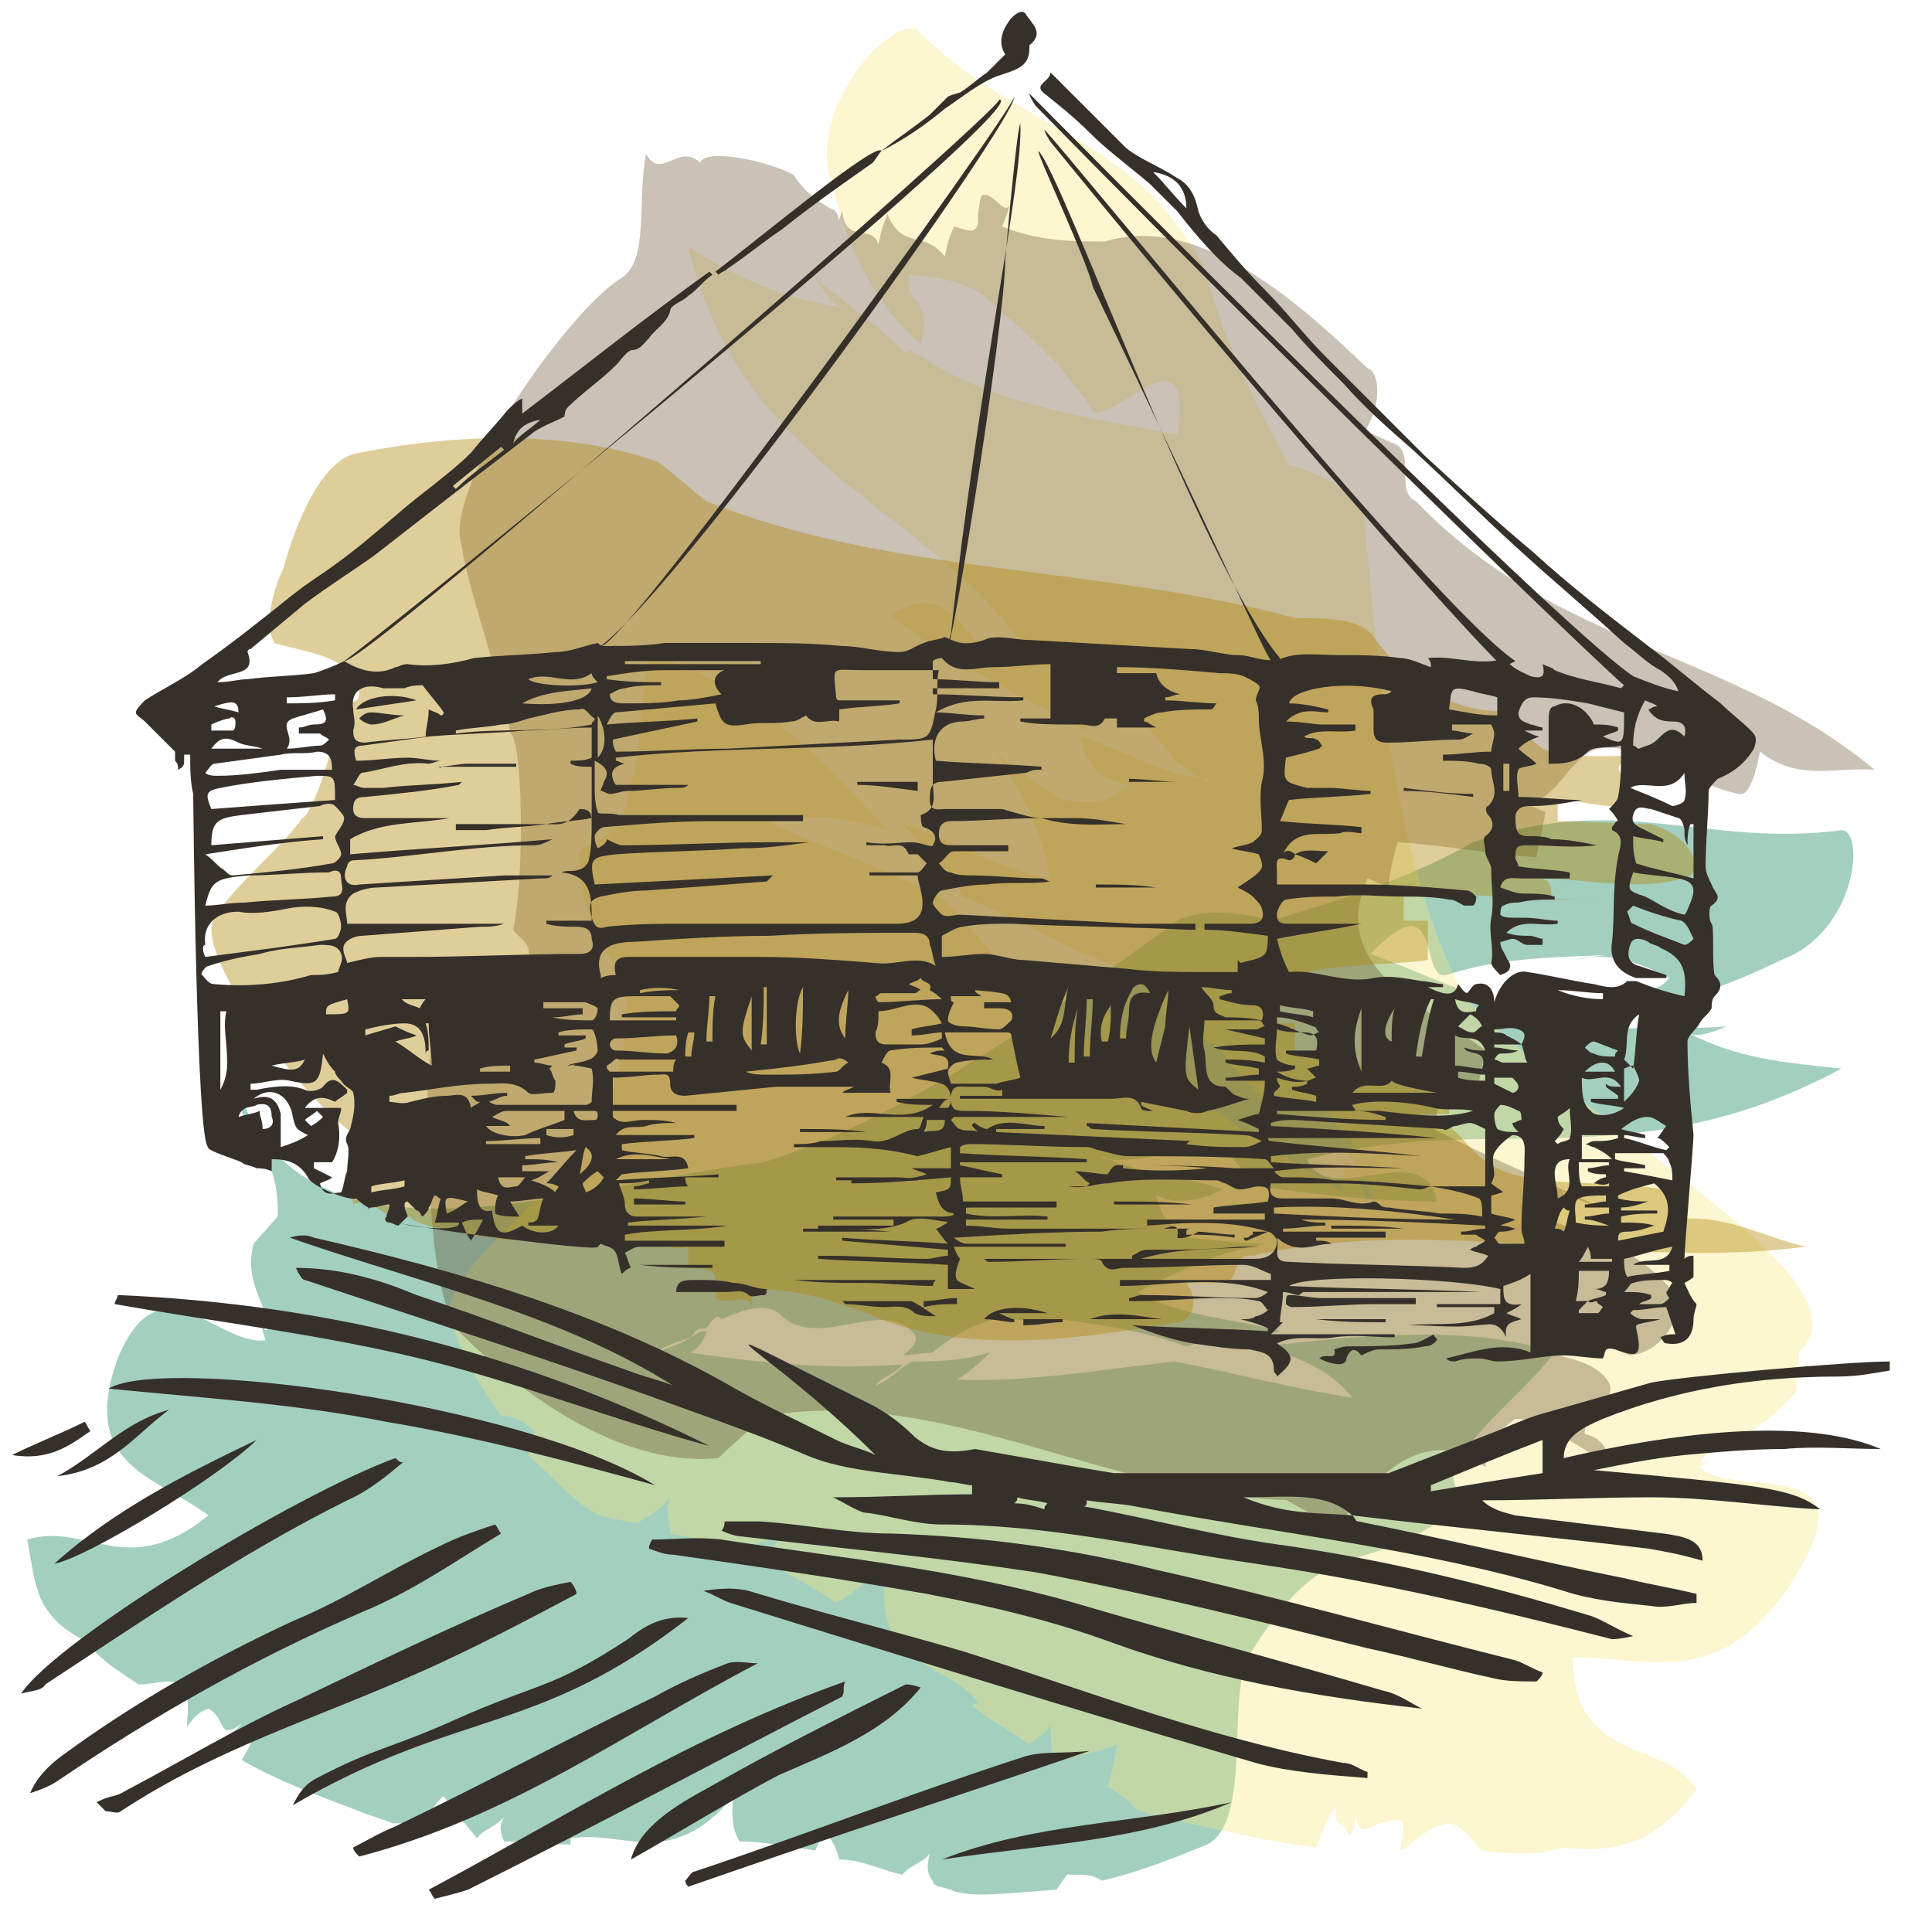 <svg xmlns="http://www.w3.org/2000/svg" xml:space="preserve" id="Layer_1" x="0" y="0" style="enable-background:new 0 0 64 64" version="1.1" viewBox="0 0 64 64"><style>.st0{opacity:.6}.st5{fill:#36302a}</style><g id="Layer_1_1_"><g id="color"><g class="st0"><g class="st0"><g><g><g><path d="M2.9 54.4c.4.6 1.1 1 1.7 1.4.8 0 1.8-.6 1.6 1.2v.2c.2-.3.4-.5.7-.6.6.3.3 1.1 1.1.5-.2.3-.5.3-.4.5.5-.3.6.1.9-.4-.1.4-.3.8-.5 1.1 1.2.7 2.6 1.2 3.9 1.7.2.1.9.3 1.1.4h1s.5-.8.7-.9c.4.6.8 1 1.1 1.4.2-.3.5-.3.9-.7-.2.3-.1.6 0 .8.6 0 1.4.1 2.2.1v-.2c1.8-.3 3.3 1.1 5.4-1.4-.1.7 0 1.2.2 1.5.8 0 1.8.2 2.5.3.2-.3.1-.6.3-.8.1.3.4.6.5 1.1.8 0 1.5.4 2.1.5.2-.3.7-.4.9-.7-.1.4-.1.7.1.9 0 .2.3.2.6.3.6.3 1.9.1 3.5 0 .2-.3.4-.6.4-.5.6 0 .8 0 1.1.2 1.3-.3 2.5-.8 3.5-1.2 1.5-.8.6-5 1.4-6.3 2.7-4.3 3.4-2.3 6.7-4.7.7-.4-.2-.8.1-1.6 1-1.5 2.4-2.5 3.3-3.7-2.7-.9-6.2-.6-9.6-.2 1.1.4 2.1.7 2.9 1.7-2-.3-3.8-.8-5.9-1.2-2.6.3-5 .7-7.2.6.5-.3.9-.7 1.1-.9-1 .3-1.8.3-2.6.3-.5.3-.7.6-1.2.8.2-.3.7-.4.9-.7-2.7.2-5-.1-7.1-.4.2 0 .5-.3.6-.7-.2 0-.2 0-.5.2-.5.3-.9.4-1.2.5.5-.3.9-.4 1.2-.5.2-.3.2-.3.5-.3.2-.3.4-.5.5-.3.9-.4 1.5-.5 1.9-.2 1.2 1.3 3.4-.5 4.4.6.3.2.1.5-.3.8l1-.1c.7-.6 1.7-1.1 2.2-1.1.8 0 1.4.1 1.9.1l.3-.1h-.2c1.5.2 2.8.4 4.2.9 1-.3 2.2-.3 3.1-.5-1.4-.4-3.4-.5-4.7-1.3 1.5-.8 2.9-1.4 4.3-1.6-.8 0-1.7-.1-2.6-.2-.6-.3-.9-.6-1.1-1.4.6.3 1.5.2 2.2-.2-1.1-.4-2.6-.5-3.8-1 0 0-.2 0-.2-.1l.2.1c1.5.2 3.6-1 4.4.3-.2.3-.5.3-.7.4 2.5.4 4.9.7 7.2.7-.4-2.2-3.6.3-4.3-1.4 6.1-1.6 10.8.7 17.7-3-1.8-.2-3.4-.3-5.1-1.2.3.2.8 0 1.3-.2-1 .1-2.4 0-3.9.1l.1-.2c-3.1 0-5.5-1.4-8-2.3 2.4-2.5 1.6.9 2.5.7 2.5-.8 4.8-.5 6.8-.8-.8 0-1.9.2-2.6.3 1.3-.3 2.2.1 3.2.6-.6.7-1 .1-2 1.1 1.7-.1 3.7-.7 5.7-1.7 2.5-.9 2.8-4.3 2-4.3-4.5.6-7.3-1.3-12.2.4-2.3 1.3-4.7 2-6.7 2.6-.9-.3-2.4-.4-3.1 0-4.8 3.5-9.4 6.7-13.7 8-6.8.8-16.3 4.6-17.8-3.9-.1 2.6 1.8 3.1 1.7 5.7l-.8.9c-.3 1.2.3 1.8.5 2.7-.1.4-.2 0-.3-.3.1.5.1.5.2.8-1.6.2-3.5-2.8-4.9.6-1.3 3.6 1.3 3.9 3 5.2-2.7 2.2-4 .2-6 .8.3 1.5.2 2.5 2 3.4z" style="fill:#007a4d"/></g></g></g></g></g><g class="st0"><g class="st0"><g><g><g><path d="M51.8 61.2c-.9.3-1.9.2-2.7.1-.7-.6-.8-1.6-2.5-.1l-.2.1c0-.3.2-.8 0-1-.9-.1-1.4.9-1.5-.3 0 .3 0 .6-.2.8-.2-.5-.6-.3-.4-1-.4.5-.5.9-.7 1.4-1.7-.2-3.2-.6-4.7-.9-.3 0-1.1-.3-1.3-.4-.1-.2-.7-.6-.9-.7 0 0 .3-1.2.3-1.4-.9.3-1.7.5-2.2.5.1-.3 0-.6 0-1.2-.1.3-.5.5-.7.7-.5-.4-1.3-.8-1.9-1.3l.2-.1c-1-1.4-3.7-1.1-3-4.6-.7.6-1.3 1.1-1.7 1.3-.7-.5-1.5-.9-2.4-1.4.1-.3.5-.5.5-.9-.2.2-1 .4-1.5.7-.7-.5-1.6-.6-2.1-.7 0-.3-.2-.8 0-1.2-.4.5-.7.6-1 .8-.2.1-.4 0-.9-.1-.9-.1-1.6-1-2.8-2.1.1-.3.3-.8.2-.8-.5-.4-.7-.5-1.1-.5-.8-1.1-1.4-2.2-1.7-3.3-.3-1.6 4.5-4.8 5.1-6.6 2-5.7-.5-4.3-.8-8.4-.2-.8.9-.5 1.4-1.5.7-2 .6-3.8.9-5.4 3.1.8 5.5 3.2 7.9 5.8-1.3-.4-2.4-.6-4-.3 1.9.9 3.8 1.5 5.9 2.6 1.7 2 3.5 3.7 5.2 5v-1.6c.6.9 1 1.4 1.7 2 .2.5 0 1 .2 1.4 0-.3-.2-.8 0-1.2 2.1 1.7 4.1 2.9 6.1 4.1-.1-.2 0-.6.1-1.1.1.2.1.2.3.4.2.5.4 1 .6 1.2 0-.6-.4-1-.6-1.2 0-.3 0-.3-.2-.5.1-.3.2-.8-.2-.5-.4-1-.7-1.4-1.3-1.2-2.2.4-2.2-2.5-4.1-2.3-.4 0-.6.4-.5.9l.1-.2c0-1-.2-1.9-.6-2.4-.8-.4-1.3-.7-1.9-.9l-.2-.2.1.2c-1.5-.7-2.7-1.4-4.2-2-.6-.9-1.4-1.7-2-2.4 1.7.5 3.3 1.6 4.9 1.8-.3-1.6-1-3-1.8-4.1.7.5 1.4 1 2.2 1.5.9.1 1.4.2 2.2-.5-.9-.1-1.5-.7-1.6-1.6 1.3.4 2.6 1.2 4 1.4 0 0 .1.2.3 0h-.3c-1.5-.7-2-3.1-4-2.4 0 .3.2.5.2.8-2.5-1.3-4.6-2.3-6.5-3.8 2.5-1.7 2.5 2.3 4.7 1.4-3.5-5.2-9.5-6-11.4-13.6 1.5.9 3 1.7 5.2 2-.4 0-.7-.6-1-1 .8.7 2 1.5 3 2.5l.2-.1c2.5 1.8 5.7 2.2 8.8 2.8.6-3.8-2.3-.2-2.8-.8-1.4-2.2-3.4-3.4-4.8-5 .7.6 1.3 1.3 1.9 1.9-.8-1.1-1.9-1.3-3.2-1.4-.1 1.1.8.7.4 2.3-1.2-1-2.4-2.9-2.9-5.2-1-2.5 1.9-5.7 2.8-5.2 3.2 3.3 7.2 3.4 9.5 7.9.7 2.6 1.8 4.7 2.8 6.5 1.2.3 2.4 1.1 2.5 1.8.5 6.1 1.2 11.8 3.3 15.8 4.8 5 13.6 9.4 11.1 11.8l-.1 1.3c-1.1 1.3-2 1.5-3 2.1-.4.5.1.2.7-.1-.6.3-.6.3-.9.5 1.1 1.1 5.6-.5 3.3 3.4-2.4 4.1-4.9 2.9-7.5 2.9 0 3.6 3.2 2.7 4.1 4.4-1 1.2-2 2.2-4.4 1.9z" style="fill:#f7e681"/></g></g></g></g></g><path d="M41.9 49.3c.4.1.7.3 1 .4-6.1-.1-11.6-3.8-17.5-2.8-.4.3-1.2 1-1.6 1.4-2.9.3-6.1-1.7-8.5-4.1-1.2-1.1-1.1-6.9-1.1-6.9-.1-1.1 0-3.2.5-4.2.8-.1 2.4.5 2.8-1.4.1-.5-.3-.6-.5-.9.4-1.9.3-6.4-.1-6.5-.1-1.1-1.5-5.1-1.6-6.2-.7-1.9 3.6-7.9 5.3-8.9.9-.6.5-2.5.8-4.1.5.9 1.1-.4 1.8.3.1-.5 2.2-.1 3.1.4 0 0 .3.6 1.2 1.1.4.1.3.6.1 1.1.1-.5.1-.5.3-1 .1 1.1 1 .4 1.2 1.1.1-.5.1-.5.3-1 .5 1.2 1.2.5 1.9 1.4.1-.5.1-.5.3-1 .4.1.7.3.8-.1 0-.4 0-.4.1-.9.4-.3.9 1 1 0-.1.5-.1.5-.3 1 1.2.5 2.4.5 3.4.5 3-.9 6.1 1.7 8.7 4.2.4.1.5 1.2-.1 2.1.4.1.7.3 1 .4.7.3 0 1.6.7 1.9 4.7 4.9 10.4 4.9 15.2 8.9-1.4-.1-2.5.4-3.8-.6-.1.5-.3 1.5-.7 1.4-2-.4-4.2-2.5-5.4-1-.4.3-1 1.6-2 1.2.4.1.7.3 1 .4l-.3 1.5c-1.4-.1-3.1-.4-4.6-.5 0 0-.3 1-.3 1.5l-.7-.3c-1.4 3.1 2.3 4.4 3.9 5.7-.1.5-.3 1.5-.4 1.9l-1.1-.4-.2 1.1c1.9 1 3.5 1.6 5.5 2.6-.4-.1-1-.4-1.2-.5-.1.5-.3 1-.5.9 1.2.5 3 .9 4.2 2.5.3.6-.4 1.9-1.5 2-1-.4-1.6-.9-2.7-1.2l-.3 1c.7.3 1.8.3 2.3 1.1.3.6-.9 1.2-.8 1.7.4.1.7.3.9 1-1-.4-2.2-1.5-3.2-1.5-.4.3-.9.6-1 1.6-1.5-1.2-3.1-.4-4.6 1.6-.2.7-1.7-.4-2.7-.9z" style="opacity:.3;fill:#4e3010;enable-background:new"/><path d="M41.9 20.5H43c-6.6-1.8-13.4-1.4-19.6-3.9-.4-.3-1.2-1-1.6-1.3-3.1-1.1-6.9-.9-9.9-.3-1.6.2-2.5 3.8-2.5 3.8-.3.6-.7 1.9-.3 2.5.9.3 2.7.4 2.8 1.7 0 .3-.4.3-.7.3 0 1.3-.9 3.8-1.2 3.8-.3.6-2.5 2.5-2.8 3.2-1.1.9 2.7 5.9 4.3 7.1.9.7.1 1.6.2 2.5.7-.3 1.1.7 1.9.4 0 .3 2.3.7 3.5.8 0 0 .4-.3 1.6-.2.4 0 .4-.3.3-.6v.7c.3-.6 1.1 0 1.6-.2v.7c.8-.6 1.6 0 2.2-.2v.7c.4 0 .8 0 .9.3v.7c.4.3 1.2-.3 1.2.4v-.7c1.6 0 2.7.4 3.8.8 3.1 1.4 6.9.9 10.3.3.4 0 .8-.6.3-1.3h1.1c.8 0 .3-1 1.1-.9 6-1.4 12.3.5 18.3-.3-1.6-.4-2.7-1.1-4.3-.9 0-.3 0-.9-.4-1-2.3-.4-5 .1-6.2-1.2-.4-.3-.9-1.3-2-1.3H48V36c-1.6-.4-3.5-.8-5.1-1.2v-.9h-.8c-.9-2.2 3.3-1.8 5.2-2.1v-1.3h-.8v-.9c2.3 0 4.2.2 6.5.2h-1.6c0-.3 0-.7-.4-.7 1.6 0 3.5.5 5-.1.4-.3 0-1.3-1.3-1.7-1.1 0-2-.1-3.1-.1v-.7c.8 0 1.9.4 2.6.1.4-.3-.9-1-.5-1.3.4 0 .8 0 1.2-.3-1.1 0-2.7.2-3.8-.2-.4-.3-.9-.7-.9-1.3-1.8.3-3.5-.8-4.7-2.4-.5-.8-2.4-.6-3.6-.6z" style="opacity:.4;fill:#af8500;enable-background:new"/></g><g><path d="m25.6 44.9 3.2 1.6c.6.3 1.1.7 1.5 1.1.5.4 1 .6 2 .4l3.4.6 1.2.2H46l3.6-1.4c.7-.3 1.2-.5 1.6-.6l3.5-1c1-.2 6.5-.7 7.9-.7v.3c-.6.1-1.1.2-1.7.2-2.7 0-5.3.4-7.8 1.4-.7.3-1.3.6-1.3 1.3 4.8-1.1 8.4-1.2 10.5-.3-1.1 0-2.1-.1-3.2 0-1.1 0-2.2.1-3.3.2-1 .1-2 .3-3 .5 5.6.5 6.6.6 7.5 1.3-1.9-.1-3.7-.4-5.6-.4-1.9 0-3.7.1-5.6.1.3.3.7.4 1.1.5 1.6.2 3.3.4 4.9.6.7.1 1.3.2 1.3.9-.7-.2-1.2-.3-1.8-.4-3.3-.4-6.5-.7-9.8-1.1-.9-.8-2.1-.6-3.6-.6 1.4.6 2.5.5 3.6.6.1.1.1.2.2.2 3 .6 5.9 1.3 8.9 1.9.8.2 1.5.3 2.3.5v.3c-.5 0-1 .2-1.5.1-1-.1-2-.2-2.9-.5-4.6-1.4-9.5-1.9-14.2-2.8-.5-.1-1-.1-1.6-.2 0 .1 0 .2-.1.2 2.2.4 4.4 1 6.7 1.3 3.4.5 6.7 1.3 10 2.3.4.1.8.4 1.5.7-.5.1-.6.1-.7.1-3.9-1-7.7-1.9-11.8-2.5-3.5-.5-6.8-1.3-10.4-1.3-.9 0-1.7-.3-2.6-.4-.3-.1-.6-.3-1-.5 1.7 0 3.2-.1 4.6-.1v-.3c-.2 0-.5-.1-.7-.1-1.6-.3-3.4-.3-4.8-.9-1.4-.6-2.8-1.1-4.2-1.6-4.1-1.5-8.2-2.8-12.4-4.2-.1 0-.2-.2-.3-.4 1.5 0 2.8.4 4 .9 2.4.8 4.7 1.7 7 2.5.5.2 1 .3 1.5.5-3.8-2.4-8.4-3.4-12.7-4.9.3-.1.6-.1.8 0 4.8 1.1 9.5 2.5 13.6 4.8 1.2.7 2.5 1.3 3.7 1.9.4.2.9.3 1.3.5-2.9-2.9-5.6-4.4-3.4-3.3zm25.5 2.8c-1.3.5-2.5 1-3.7 1.5v.2c1.2-.2 2.4-.4 3.7-.6v-1.1zM34.6 50c0-.1 0-.1.1-.2-.3-.1-.7-.1-1-.2 0 .1 0 .1-.1.2.4 0 .7.1 1 .2zM21.5 51.3c.3.1.5.2.8.2 2.8.4 5.6.8 8.4 1.3 2.1.4 4.2.9 6.1 1.6 3.3 1.2 6.7 1.8 10.3 2.2-.4-.2-.8-.5-1.3-.6-3.4-1-6.8-1.9-10.2-2.9-3.8-1.1-7.8-1.5-11.7-2.1-.8-.1-1.6 0-2.3 0-.1.2-.1.2-.1.3z" class="st5"/><path d="M51.1 55.4c-.3-.1-.6-.3-.9-.4-4-1-7.9-2.1-11.9-3-2.8-.7-5.7-1.1-8.8-1.2-1.4 0-2.8-.3-4.3-.4H24c0 .1 0 .2-.1.3.2.1.5.2.7.2 3.3.4 6.6.7 9.8 1.2 3.7.7 7.3 1.6 10.9 2.5 1.4.3 2.8.7 4.2 1 .4.1.9.1 1.4.1.1-.1.2-.2.2-.3zM45.3 58.7c-.3-.1-.5-.3-.8-.3-4.4-.8-8.5-2.4-12.6-3.7-2.4-.7-4.8-1.3-7.1-2-.4-.1-.9-.1-1.5 0 .3.1.6.3.9.4 5.8 1.8 11.6 3.6 17.4 5.3 1.1.3 2.4.4 3.7.5v-.2zM22.8 53.6c-.9-.1-1.5.3-2 .7-2.6 1.7-2.9 1.4-5.8 2.7-2 .9-2.6.9-4.5 1.9-.4.2-.6.5-.8.9 5.5-3.2 8.1-2.3 13.1-6.2zM18.9 52.4c-.5.1-1 .2-1.4.4-2.6 1.1-5.1 2.3-7.6 3.5-2 .9-3.8 2-5.7 3-.5.3-.4.1-1 .4l.3.3c.2 0 .4.1.5 0 3.2-2.1 6.3-3 9.9-4.6 1.8-.8 3.5-1.7 5.2-2.6 0-.1-.1-.3-.2-.4zM3.8 43.2c3.4.6 6.8 1 10.1 1.8s6.3 2 9.6 2.9c-6-3-12.5-4.7-19.6-5 0 .1-.1.2-.1.3zM16.4 50.5c-.6.2-1.2.4-1.8.7-1.7.8-3.2 1.8-4.9 2.5C6.9 55 4.3 56.5 2 58.2c-.4.3-.8.7-1 1.2.3-.1.6-.2.9-.4C5 56.9 8.3 55 12 53.4c1.7-.7 3.1-1.7 4.6-2.6-.1-.1-.1-.2-.2-.3zM21.7 49.2C17.3 46.5 5.4 44.9 3.6 46c3 .3 6.2.5 9.2 1.1 3 .5 6 1.3 8.9 2.1zM11.9 61.5c5-1.3 8.8-4.1 13.2-6.4-.3 0-.7-.1-1 0-.8.3-1.7.7-2.4 1.1-2.9 1.4-5.7 2.9-8.6 4.3-.5.2-1 .5-1.4.7 0 .1.1.2.2.3zM28 55.7c-5.1 1.8-9.3 4.5-13.8 6.9.1.1.1.2.2.3.4-.1.8-.2 1.1-.3 4.2-2.1 8.3-4.3 12.4-6.4.1-.2 0-.3.1-.5zM13.1 48.3c-3.3 1.2-11.2 6-12.4 7.8.4-.1.7-.1.8-.3 3.2-2.1 6.4-4.3 10-6.1.7-.3 1.3-.8 1.9-1.3-.1.1-.2 0-.3-.1zM30.5 55.9c-.3-.1-.4-.1-.5-.1-2.2 1.1-4.4 2.2-6.5 3.4-1.1.6-2.3 1.3-2.6 2.4 1.6-.9 3.2-1.9 4.9-2.8 1.6-.7 3.5-1.4 4.7-2.9zM22.8 62.5c4.3-1.5 8.6-2.9 13.3-4.5-.9.1-1.6 0-2.2.2-3.7 1.2-7.3 2.6-10.9 3.8-.1 0-.2.2-.3.3 0 .1.1.2.1.2zM40.8 59.7c-3.2.7-6.6.7-9.6 1.9 3.3-.5 6.6-.6 9.6-1.9zM8.5 47.7c-2.3 1.1-4.7 2.3-6.7 4.1 1.1-.2 5.5-2.9 6.7-4.1zM1.9 48.9c1.8-.2 2.6-1.4 3.7-2.2-1.5.4-2.4 1.5-3.7 2.2zM2.8 47.1c-.8.4-1.6.7-2.4 1.1 1.2.2 1.9-.3 2.6-.8-.1-.1-.1-.2-.2-.3z" class="st5"/></g><g><g id="_x31_6-sided_barn_-_01"><path d="M6.4 26.3c-.1-.4-.1-.9-.1-1.3h-.2v.2c0 .1 0 .2-.2.3 0-.1 0-.2-.1-.3v-.3l-1-1c-.1-.1-.3-.2-.3-.3 0-.1.2-.3.3-.4.6-.4 1.3-.7 1.9-1.2 1-.7 2-1.5 3-2.3.5-.4 1-.7 1.4-1 .7-.5 1.4-1.1 2.1-1.7.8-.7 1.7-1.3 2.4-2 .4-.5.8-.9 1.2-1.4.2-.2.3-.3.5-.4v.5c2.1-1.6 4.1-3.2 6.2-4.7l.1.1c-.3.2-.5.5-.8.7-.2.2-.6.3-.6.5-.1.4-.5.6-.7.9-.2.2-.3.4-.6.4-.2.1-.3.3-.5.5-.5.5-1.1.9-1.6 1.4-.1.1-.1.3-.1.3-.4.2-.7.3-1 .5-.9.7-1.7 1.3-2.6 2l-2.7 2.1c-.7.5-1.5 1-2.3 1.6l-1.8 1.5s-.1 0-.1.1c.3.8-.5.6-.9.9l-.1.1c.4 0 .7-.1 1-.1.7-.1 1.5-.1 2.2-.2.3-.1.6-.2 1-.4.5.3 1.1.5 1.7.2.1 0 .2-.1.4-.1.7.1 1.5 0 2.2-.2.9-.1 1.8-.1 2.7-.2.5 0 .9-.2 1.4-.3 0 0 .1.1.2.1.7 0 1.4 0 2-.1h2.9c1 0 2 0 3 .1.6 0 1.2.2 1.9.2.3 0 .5-.2.8-.3.2-.1.5-.1.7-.2.4.2.7.3 1.3.1.4-.2 1 0 1.5 0 1.8.1 3.5.2 5.3.3.6 0 1.1.2 1.6.2s.9.3 1.5.1c.5-.2 1.2-.1 1.8-.1.7 0 1.4 0 2.1.1.3 0 .7.2 1 .3 0-.1 0-.2-.1-.3.9-.1 1.7.3 2.6 0 .1.3.4.4.8.6.4.1.5 0 .4-.4.2.1.3.1.4.2.7.3 1.5.4 2.2.6l.1-.1c-.4-.3-9.1-8.6-19.5-19.2 0 0-.2-.3-.2-.4.8.8 17.2 17.4 20 19.3.5.2 1 .4 1.5.5-.1-.3-.3-.5-.6-.7-.4-.2-.8-.6-1.2-.9-1.2-1.1-2.4-2.1-3.6-3.2-1.1-1-2.2-2.1-3.4-3.2-.8-.7-1.6-1.4-2.3-2.2-.6-.6-1.2-1.2-1.7-1.8l-1.7-1.7c-.7-.5-1.4-1.3-2.1-2.2l-.9-.9c-.7-.6-1.4-1.1-2-1.7-.5-.5-1-.9-1.5-1.3-.4-.3.2-.4.2-.7l2.5 2.5c.5.4 1.1.6 1.7 1 .4.2.6.6.7 1.1.1.3.3.6.6.8.5.6 1 1.2 1.6 1.8.7.7 1.3 1.5 2 2.2l3.3 3.3c1.2 1.1 2.4 2.2 3.6 3.2 1.2 1.1 2.5 2.1 3.8 3.1.8.6 1.6 1.3 2.4 1.9.3.3.7.6 1 .9.2.2.2.3.1.6-.3.5-.7.8-1.2 1-.1.1-.3.3-.3.4 0 .8-.1 1.6-.1 2.5 0 .2.1.4.2.6.1.3.4.4 0 .7-.1 0-.1.5 0 .6s0 1.3.1 1.7c.2.2.3.4 0 .7-.1.1-.1.3-.1.4-.1.2-.3.3-.4.5-.1.2-.4.4-.4.6 0 1 .1 2.1.2 3.1 0 .3-.3 3.7-.3 4.1.1-.1.2-.1.3-.1v.7c-.1.1-.3.2-.3.2.1.2.2.5.4.7 0 .1-.1.3-.1.5 0 .6-.3.9-.9.8-.1 0-.1-.1-.2-.2.2-.1.3-.1.5-.1l-.3-.9c-.4 0-.7.1-1.1.1v-.2h.9c.1 0 .2-.1.3-.2 0 0-.1-.1-.1-.2.1-.1.1-.2.2-.3-.1-.1-.2-.1-.3-.1-.3 0-.7 0-1 .1-.1 0-.1.1-.3.3.4 0 .6 0 .9.1v.1c-.1.1-.3.1-.4.2l-.3.3c.1.1.3.2.4.2h.6c-.3.1-.6.1-.8.2v.1c.2.9.1 1-.7.7-.4-.1-.3.1-.4.3-.4 0-.9-.1-1.3-.1-.7 0-1.4.2-2.2.2-.2 0-.4-.1-.6-.1-.3 0-.5 0-.8.1-.1 0-.2 0-.3-.1.9-.2 1.8-.6 2.8-.2v-2.6c-.3.2-.6.3-.9.4 0 .4 0 .7.6.6-.1.1-.3.2-.5.3.2.1.3.1.5.2-.3.1-.6.1-.5.6-.3-.6-.6-.4-1-.4-.7.1-1.4 0-2.2 0 .9-.1 1.9.1 2.8-.4v-.2h-1.9v-.1h2.1v-.5c-1.7-.4-6.4-.5-7-.1 2.2.1 4.3.1 6.4.2h-5.9c-.1 0-.1.1-.2.1s-.3-.1-.5-.1c0 .4-.1.7-.1 1h.1l-.4.4h4.1v.1c-.7 0-1.3-.1-2 0-.6.1-1.3-.1-1.9.2.6.4.6.6 0 1.1 0-.1-.1-.1-.1-.2 0-.6-.4-.6-.8-.7-.6 0-1.2-.1-1.9-.2-.6-.1-1.2-.3-2-.6 1.6.1 3 .1 4.5.2V44c-.2-.1-.5-.2-.9-.3.2 0 .4 0 .5-.1.1 0 .3-.1.4-.2-.1-.1-.2-.3-.3-.3-.5-.1-.9-.1-1.4-.1-.8 0-1.7.1-2.5.1h-.4V43c.1 0 .3-.1.4-.1 1.3 0 2.5.1 3.8.1.1 0 .3-.1.4-.2-1.6-.6-3.3-.2-4.9-.2v-.2h5v-.2c-.3-.1-.6-.3-.9-.3-1.3 0-2.7.1-4 .1-.2 0-.5.2-.7-.2 0-.1-.3-.1-.5-.1-1.1 0-2.1.1-3.2.1-.1 0-.1 0-.2-.1h4.9v-.1c.2-.1.3-.2.5-.2 1 0 2 0 3-.1h.7c-1.3.1-2.6 0-3.9.4h3.8c.4 0 .7-.2.7-.6 0-.1-.2-.3-.3-.3h-2.3c-.5.3-.7.2-.7.2.1-.6-.3-.3-.5-.3-.7 0-1.4 0-2 .1-1.6 0-3.2.1-4.9.2.1.1.3.2.4.2H35.3v.1h-3.7c.1.3.2.4.2.4-.1.3-.2.5-.1.7.1.1.4.2.6.3h-.9v-.8c-1.5-.1-2.9-.1-4.3-.2v-.1h.4c1.1 0 2.1.1 3.2.1.2 0 .5-.1.7-.1v-.2c-1.2-.1-2.3-.2-3.5-.3V41c1.1.1 2.3.1 3.5.2-.2-.2-.3-.4-.4-.5.1 0 .2-.1.4-.2l-.4-.2h.2c.1 0 .4 0 .4-.1.1-.4.4-.4.7-.4h1.6v.2H32v.2c.9.2 1.8 0 2.7.1v.1H32v.2c.5 0 .9.1 1.4.1h6.1c-.1 0-.2 0-.2.1v.1c.5 0 1 0 1.6.1v-.1c-.4 0-.9-.1-1.3-.1h1.9v.1c-.1 0-.1.1-.2.1h-.1s0 .1.1.1c.2-.1.5-.2.7-.3-1.3-.4-2.7-.3-4-.2v-.2h3.9v-.2h-1.7V40c.6-.1 1.2-.1 1.8-.2.1-.4 0-.5-.3-.5-.2 0-.4.1-.6.1-.2 0-.3-.1-.5-.2-.1 0-.2-.1-.3-.1-1.2 0-2.4-.1-3.6.1-.4 0-.8.2-1.3.1h.6l.1-.1c-.2-.1-.3-.3-.5-.4.4 0 .8.1 1.1.1.1-.2.2-.3.3-.3 1.3 0 2.6 0 3.9.1h1.3c-.1-.1-.2-.3-.3-.3-1.5-.1-3-.1-4.5-.1-.3 0-.6-.1-1-.2-.1 0-.2-.1-.4-.1-1.3 0-2.6-.1-3.8-.1-.1 0-.3 0-.4.1v.2c1.4.1 2.8.1 4.2.2v.1h-4.2v.1c.5.1.9.2 1.4.3v.1h-1.4c0 .3.1.5.1.8H35v.2h-2.7c-.4 0-.7 0-.6.5-.6 0-1.3-.3-1.7 0-1 .4-1.9.1-2.9.3v-.2h2.5v-.2h-2v-.1h4s0-.1.1-.1c-.5 0-.6-.3-.7-.7.5-.1.5-.1.5-.5-1.1.1-2.2.2-3.3.2v-.1c.8-.2 1.7.1 2.5-.2-.2-.1-.3-.1-.5-.2h1.3V38c-.4.1-.7.2-1.1.3-1.2-.3-2.1-.3-3-.3h-1.1v-.1c.3 0 .6 0 .9-.1.6 0 1.1-.1 1.7 0s1-.4 1.5-.4c.1 0 .1-.2.2-.4H28c.9-.4 1.9.3 2.9-.4-.5 0-.8 0-1.2-.1v-.1h1.7c-.2.1-.2.2-.3.3h.3c.2-.2.1-.7-.2-.8-.3-.1-.6-.1-1-.2l1.2-.3c.1-.5-.3-.4-.6-.5.2-.1.3-.1.5-.1l-.1-.1c-.6 0-1.1 0-1.7.1-.1 0-.2.2-.3.4.5.2.2.6.3 1h-1.6c.1-.1.2-.1.4-.2h-2.6l-3 .3c-.3 0-.5-.1-.5-.4 0-.4-.2-.3-.4-.3-.5 0-.9.1-1.5.1v.9h4.1v.2h-4.1v.2c.3.3.6.1 1 .1s.7 0 1.1.1c-.3 0-.7 0-1 .1s-.7-.1-1 .3H23v.1c-.8.1-1.6.1-2.4.2v.2c.4.1.9.1 1.3.2.3.1.8-.2.9.4-.7.1-1.5.1-2.2.2l-.2.2c1.2-.1 2.3-.1 3.4-.2v.1h-1.1c0 .1 0 .2.1.3-.6 0-1.2.1-1.8.1v-.1c.2 0 .4-.1.5-.1v-.1c-.4.1-.7.1-1 .1.1.3.2.5.2.7s.1.4.4.4h2.3c-.9.1-1.8.1-2.6.2v.1h3.3c-1.2.2-2.3.1-3.4.3v.2H24v.2h-2.8c-.2 0-.3.1-.5.2.1.2.1.3.2.5-.1 0-.2.1-.3.2-.1-.2-.1-.5-.2-.7s-.3-.2-.5-.3l-.1.1c.1.2-6.5-.7-6.6-.8.6.2 2.1.3 2 0h-.8c.1-.3.1-.5.2-.8-.1 0-.1-.1-.2-.1-.1.1-.1.3-.2.4 0 .1-.1.2-.2.3-.1-.1-.1-.2-.2-.2l-.3-.3s-.1 0-.1.1c0 .2.1.3.1.4l-.3.3c-.1 0-.2-.1-.3-.1s-.2-.1-.1-.2c0-.1.1-.2.1-.4-.2 0-.4.1-.6.1-.1 0-.1.1-.1 0-.2-.1-.4-.3-.4-.3-.2.1-1.5-.4-1.6-.7-.3-.5-.7-.6-1.2-.6v.4c-.2-.1-.4-.1-.5-.1-.2-.1-.4-.1-.5-.2-.2-.1-1.2-.4-1.1-.5-.4-.1-.5-11.7-.5-11.7zm44 8.3h-.9v.1c.3 0 .5.1.8.1-.2.1-.4.1-.6.1-.1 0-.2.2-.2.2.1 0 .2.1.3.1h.8c-.1-.1-.1-.4-.2-.6.1-.2.2-.4-.1-.5s-.5 0-.8 0v.1c.1 0 .3 0 .4.1.2.1.4.2.5.3zm2.2 8.5-.3.3v.1h.6c.1 0 .1-.1.2-.2-.1-.1-.2-.1-.2-.2-.1 0-.2.1-.3 0 .2-.1.4-.1.6-.2v-.1c-.1 0-.2-.1-.4-.1.4 0 .5-.2.5-.6h-1c0 .3 0 .6-.1 1h.4zm-7.7-6.3h.8c1 .1 2.1.3 3.1 0-.4-.1-.9 0-1.3-.1-.8-.2-2-.3-2.7-.1 0 .1.1.1.1.2h-2.6v.1c1.2.1 2.4.2 3.6.2V37c-.3-.1-.6-.2-1-.2zm2.5 2.5h1.8v-1.9c-.2-.1-.4-.2-.5-.2-.2 0-.4.1-.5.1s-.3.2-.4.1c-1.6-.1-3.3-.2-4.9-.3-.3 0-.5 0-.8.1v.1c1.8.1 3.6.2 5.5.4H42s0 .1.1.1c1.7.2 3.3.3 5 .5-1.7-.1-3.3-.2-5 0v.2c1.5.1 2.9.1 4.4.2-1.4 0-2.9-.1-4.3.1.1.1.2.2.3.2.6 0 1.1 0 1.7.1 1 0 2.1.1 3.2.2-.1 0-.2.1-.4.1-.9-.1-1.8-.2-2.8-.2h-2.1c-.1.4.1.5.4.5h1.6c.5 0 .9.3 1.4.1.1 0 .2.1.2.1.1.1.2.1.3.1.6.1 1.1.1 1.7.2.5 0 .9 0 1.4.1 0-.3 0-.5-.1-.6-.5-.2-1-.3-1.6-.4zm-29.3-12c.5-.1 1-.1 1.5-.2v-1.7c-.3 0-.5 0-.7-.1v-.1c.2 0 .5 0 .7-.1v-1c-.8 0-1.5.1-2.2.1-1.1.1-2.1.1-3.2.2-.7.1-1.5.2-2.2.3-.3 0-.3.2-.2.5.6 0 1.1-.1 1.7-.1.4 0 .7.1 1.1.1-.1 0-.3.1-.4.1-.8-.1-1.5.2-2.2.3-.1 0-.2.3-.3.4.1 0 .2.1.4.1h.6c.8-.1 1.7-.1 2.6-.2l-.1.1c-1 .2-2.1.3-3.1.4-.3 0-.4.1-.4.4s.3.3.4.3h2.8c-1.1.2-2.3.1-3.3.7v.5c2.3-.2 4.5-.3 6.7-.5-.2.1-.4.2-.6.2-2 0-4 .4-6 .5-.1 0-.2.1-.2.2-.2.4 0 .7.4.6l4.8-.3h1.6c-.1.1-.2.1-.4.1l-5.4.3c-.3 0-.6.1-.8.2-.4.3-.2.7-.2 1h5.2c-.3.1-.5.1-.8.1L12 31c-.2 0-.5.1-.6.3-.1.2.1.5.1.6.4-.1.8-.2 1.1-.2h1c1.9 0 3.7-.1 5.6-.1.4 0 .5-.2.4-.5 0-.3-.2-.4-.5-.4s-.7 0-1-.1v-.1h1.5c0-.8 0-1.5-1-1.6.2-.1.4 0 .6-.1.1 0 .3-.2.3-.3.1-.4.1-.8.1-1.3 0-.3-.1-.4-.4-.4-.4.6-.7.5-1.1.5zm24.8 1c0 .1-.1.2-.2.2-.5-.2-.4.1-.4.4v.4h2.9c1.1 0 2.3.1 3.4.2.1 0 .2.1.3.2 0 .1 0 .2-.1.3h-.3c-.2-.1-.3-.2-.5-.2-.5-.1-1.1-.1-1.6-.1-.7 0-1.4-.1-2.1 0-.6 0-1.1 0-1.7.1-.1 0-.3.3-.3.5 0 .3.2.3.4.3h2.4c-.9.2-1.8.3-2.8.5.1.4.2.7.4 1.1.9-.1 1.8.4 2.8.2.5-.1 1 0 1.6.1.2 0 .5.1.7.1v.1h-.5c.6.3.9.3 1-.1.1.1.2.3.3.3.1-.1.2-.3.3-.3.4-.1.6.2.6.6.2-.7.7-1.1 1.1-1 .7.1 1.5.3 2.2.4.4.1.8.2 1.1-.1h.3c.5.2 1.1.4 1.6.5.1-.9-.1-1.3-.8-1.6-.1-.1-.3-.1-.4-.2-.2-.1-.5-.2-.6.1-.1.3-.1.6.3.7l.9.3v.1h-1c-.6-.2-.9-.6-.8-1.2.1-.9 0-1.8.2-2.8 0-.2.3-.7-.2-.9v-.1c.1-.1.1-.2.2-.2-.1-.2-.2-.3-.3-.4.1-.1.3-.3.3-.4.1-.5.1-1 .1-1.7-.4.1-.9 0-1.1.2-.4.4-.9.4-1.3.4v-1.4c0-.2 0-.5.2-.5.5-.3 1.1.1 1.3.6.3 0 .5 0 .8.1v.1c-.2.1-.3.1-.5.2.7.3.7.3.7-.8l-1.2-.3c-.6-.1-1.2-.2-1.8-.2-.3 0-.4.2-.5.5 0 .3.2.3.4.4.1 0 .3.1.4.1v.1h-.6c.2.1.4.2.5.2-.3.1-.5.2-.7.4.2.2.4.3.6.5-.2.1-.6.1-.6.2-.1.2 0 .6 0 .9.7 0 1.4.1 2.1.1-.5.1-1.1.2-1.6.2-.3 0-.5 0-.6.3 0 .4 0 .7.4.7.3 0 .6 0 .8.1.5 0 1 .1 1.5.2-.8.1-1.5 0-2.3 0-.4 0-.4.1-.4.4 0 .1.1.2.1.3.6.1 1.2.1 1.7.2v.2H50.4c-.3 0-.6-.1-.7.3.3.1.5.2.8.2s.7 0 1 .1v.1c-.4 0-.8 0-1.2.1-.2 0-.3 0-.5.1-.1 0-.1.3-.1.3.1.1.3.1.4.1h.4c.4 0 .8.1 1.1.1v.1c-.6.1-1.2-.2-1.7.3.3.1.5.1.8.1.1 0 .3.1.4.1v.2h-.5c-.2 0-.3-.2-.5-.2-.1 0-.3.1-.4.1 0 .2.1.3.2.5 0 .1.2.2.1.4 0 .1-.3.2-.3.2-.1-.1-.3-.3-.3-.4.1-.5-.1-1 0-1.5s0-1 0-1.6c0-.2-.2-.4-.2-.6s-.1-.4 0-.5c.3-.2.3-.5.1-.7-.1-.1-.1-.3 0-.3.4-.4.1-.8.1-1.2 0-.1-.2-.2-.4-.2-.4-.1-.8-.1-1.2-.1V25c.5 0 1-.1 1.6-.1 0-.2.1-.4.1-.6 0-.1-.1-.3-.1-.3h-1.3v.2c.2 0 .5.1.7.1-.2.1-.3.2-.5.2-.8 0-1.5.1-2.3.1-.4 0-.5-.1-.5-.5v-.6c-.2-.4 0-.5.3-.5.1 0 .2 0 .3-.1-1.5-.4-3.3-.1-3.4.4.4 0 .9.1 1.3.2v.1c-.4 0-.9-.2-1.4.3.5 0 .9.1 1.2.1h1.1v.2c-.6.1-1.2-.1-1.7.2.1.1.3 0 .4.1.1 0 .1.1.2.2l-.1.1c-.3.1-.7.2-1.1.3-.1.8-.1.8.7 1h.7c.5 0 1 .1 1.4.1v.1c-.9.1-1.8.1-2.7.2-.1.2-.2.5-.3.7.9.1 1.8.1 2.7.2v.2c-.2 0-.5-.1-.7 0-.7.1-1.5-.2-1.9.7.1-.2.3-.1.4 0zm-8.4-1.2c-1 0-2 .1-3 .1-.3 0-.4.2-.4.4 0 .3.1.4.4.4h1.9v.2h-1.8c-.2 0-.3.3-.5.4.1.1.2.3.4.3.2.1.5.1.7.1.8 0 1.5.1 2.3.1.1 0 .2.1.3.1-.7.1-1.4 0-2.1.1-.5 0-1 .1-1.5.2-.1 0-.3.3-.3.4s.2.3.3.4c.2.1.4 0 .6 0 1.9.1 3.9.2 5.8.3h2v.2h-.2c-2-.1-3.9-.1-5.9-.2-.5 0-1.1 0-1.6.1-.2 0-.5.2-.7.3v.7c.5 0 .9-.1 1.4-.1.4 0 .9.2 1.3.2 1.2.1 2.3.2 3.5.3.8.1 1.7.1 2.5.1H41v-.4l.1.1c.3-.1.6-.1.8-.3.1-.1.1-.5.1-.6-.8-.1-1.4-.2-2.1-.2v-.2h1.5c.4 0 .5-.2.4-.5 0-.1-.2-.3-.3-.4s-.3-.2-.5-.3c.9-.6.9-.6.7-1.1-.3-.1-.6-.1-.9-.2.3-.1.5-.1.7-.2.1-.1.3-.2.3-.4 0-.5-.1-1.1 0-1.6.2-.7-.1-1.4-.1-2.1 0-.2 0-.4-.1-.6 0-.2.2-.4.1-.5-.1-.1-.3-.2-.5-.3-.3-.1-.5-.1-.8-.1-1.1-.1-2.3-.2-3.4-.2v.2h1.3c.1.4.4.6.8.7-.2 0-.3.1-.5.1v.1c.6 0 1.1.1 1.7.1-.1.1-.1.2-.2.2-.5 0-1.1 0-1.6.1-.2 0-.4.1-.6.2v.1c.1 0 .2.1.4.2H37v-.3h-.4c-.2.4-.5.2-.8.2h-.4c-.5 0-1.1 0-1.6-.1v-.1h1V22c-.6 0-1.2.1-1.9.1-.6 0-1.2.3-1.7-.3 0 0-.2 0-.3.1v.6c.7 0 1.5.1 2.2.1v.2h-2.2v.2c1 0 2 .1 3 .1v.1c-1 .1-1.9-.2-2.9.4.5 0 1 .1 1.6.1v.1c-.2 0-.5.1-.7.1-.7 0-1.1.5-.9 1.3 1.2.1 2.3.1 3.5.2v.1c-.2 0-.3 0-.5.1-.9.1-1.9.2-2.8.3-.4 0-.4.3-.4.6 0 .4.3.3.5.3h1.9c.7.2 1 .3 1.3.3zm-4.3.8c.3 0 .7.2.7.1.2-.3 0-.5-.3-.6-.1 0-.1-.4-.1-.4.6-.2.4-.7.4-1.1v-1.4c-3.6.4-7 .2-10.5.6v.1c.1 0 .2.1.3.1-.5.1-.5.4-.3.7h2.4c-.1.1-.2.1-.4.1-.5 0-1.1.1-1.6.1-.2 0-.4.1-.6.1-.1 0-.2-.1-.3-.1 0-.1.1-.2.1-.3.2-.3.1-.5-.3-.7v.8c0 .3 0 .6.1.9 0 .1.4 0 .7.1h6.1v.2h-3c-1.2 0-2.4.1-3.6.2-.1 0-.3.2-.3.3 0 .1 0 .2.1.4.2-.1.3-.2.3-.3.2.1.4.2.5.2 1.6 0 3.3-.1 4.9-.1h1.3c-.7.1-1.4.2-2.2.2-1.4.1-2.8.1-4.2.2-.8.1-.9.1-.7 1 2-.1 3.9-.2 5.9-.3l-.2.2c-1.3.1-2.6.2-4 .3-.5 0-1 .1-1.5.2-.4.1-.4.3-.3.7.1.3.2.4.5.3.9-.1 1.8-.1 2.7-.1h6.9c.7 0 1-.3.8-1.1 0-.1-.1-.3-.1-.5h-1.6v-.1h1.6c.1 0 .2-.2.3-.3l-.3-.3h-.3c-.2-.5-.5-.2-.8-.3h-.6v-.1c.6.1 1.1 0 1.5 0zm-9.8-3c1.3 0 2.5-.1 3.7-.1l5.7-.3c1 0 1 0 1.2-1 .1-.4 0-.9.1-1.3h-2.5c-1.1 0-1-.2-.9.9 0 0 0 .1.1.1h2v.1c-.6.1-1.3.1-2 .2v.4c-.4-.1-.8.2-1.1-.2-.2.1-.3.2-.5.2-.5.1-1 0-1.5.1-.7.1-.8 0-1-.7l-3.3.3c-.1 0-.2.2-.3.4 1.1-.1 2.1-.1 3-.2v.1c-.9.2-1.9.4-2.8.6 0 .1 0 .2.1.4zm21.5 9.7v-.2c-.4-.1-.9-.2-1.3-.3h1c.1 0 .2-.1.3-.1-.1-.1-.1-.2-.2-.2h-1.8c0 .3-.1.7 0 1 .1.5-.1 1.2.7 1.2l.1.1c.1.1.2.2.3.2.2.1.3.1.4.1-.4.1-.9.3-1.4.4-.2.1-.5.1-.7 0l-1.5-.3v.1c.1.1.2.1.4.2-.2 0-.4 0-.4-.1-.2-.5-.6-.3-1-.3h-5v-.1h1.4v-.2c-.2.1-.4-.1-.6-.1H32c-.2 0-.5-.1-.5.4 0 .4.2.4.5.4 1.1 0 2.2.1 3.4.2h-3.8l-.1.1c.1.1.2.3.3.3.2.1.4 0 .6.1l-.2-.2s0-.1.1-.1c.1.1.3.2.4.2.6-.4 1.3-.1 1.9-.1v.1H33v.1c2.2.1 4.3.2 6.5.3-.1 0-.1 0-.2.1.7.1 1.3.1 1.9.1.2 0 .4-.1.6-.2-.2-.1-.4-.2-.6-.2-1.7-.1-3.4-.1-5-.2-.1 0-.1-.1-.2-.1v-.1l5.7.3v-.1c-.2-.1-.4-.2-.7-.3.3-.1.6-.2.7-.2.1-.4.2-.7.2-1.1h-1.3v-.1c.4 0 .7-.1 1.1-.1v-.2c-.4-.1-.8-.1-1.1-.2v-.1c.4 0 .8 0 1.3.1V35c-.5-.3-1.2-.1-1.7-.3.6-.1 1.1-.1 1.7-.1zm-21.5-2.3c-.1-.4 0-.6.4-.6h4.4c1.3 0 2.5.1 3.8.2.7.1 1.4-.3 2 .1-.1-.2-.1-.5-.2-.7 0-.3-.2-.4-.5-.4-1.6 0-3.2 0-4.8.1-1.5 0-3 .1-4.5.2-1 0-1.3.4-1.1 1.1v.1c.2-.1.4-.1.5-.1zm22.7 8.1c.3.1.5.1.8.1v.1c-.5 0-.9.1-1.4.1v.1h3.4v.2h-2.3v.1c.2 0 .4 0 .5.1-.6 0-1.1.4-1.8-.2.1.4-.2.8.4.8 1.9.1 3.8.1 5.8.2.4 0 .6-.1.8-.4-.2-.1-.4-.1-.6-.2.1-.1.2-.1.2-.1.1-.1.2-.1.3-.2-.1-.1-.2-.1-.3-.2h-.5v-.1c.3 0 .5-.1.8-.1v-.1c-2-.1-4.1-.2-6.1-.2zM6.8 28.3c.3.2.4.4.6.5.1.1.2.2.3.2 1.1-.1 2.2-.2 3.3-.4.1 0 .3-.2.3-.3 0-.2-.2-.4-.2-.6.1-.2.3-.4.3-.6 0-.1-.2-.3-.3-.4s-.3-.1-.5 0c-.9.1-1.7.2-2.6.3-.8.1-1 .2-1 1 1.2-.1 2.5-.2 3.7-.3v.1c-1.4.1-2.6.3-3.9.5zm0 3.4c.8-.1 1.5-.2 2.3-.3.7-.1 1.4-.2 2-.3.1 0 .2-.3.2-.4 0-.2-.1-.5-.2-.5-.5-.2-1.1-.2-1.6-.1s-1.1.2-1.6.1c-.7 0-1.2.4-1.1 1.1-.1 0-.1.2 0 .4zm12 3.6c.2-.1.5-.1.7-.2.1 0 .3-.2.3-.3 0-.2-.1-.7-.2-.7-.4 0-.8 0-1.1.1v.1h.9v.1c-.2.1-.5.1-.7.2v.1h.4v.1c-.5.1-.9.2-1.4.3v.1c.2 0 .4.1.6.1l-.1.1c.1.1.1.3.2.4 0 .1 0 .4-.1.4-.3 0-.7.1-.8 0-.4-.4-.9-.3-1.3-.3-1 0-1.9.2-2.8.3-.2 0-.3.1-.5.1v.2c.2 0 .4.1.7 0 .4-.1.8-.2 1.2-.2.3 0 .7-.2.8.4.1-.1.2-.1.3-.2-.1 0-.1 0-.2-.1l-.1-.1c.4 0 .8-.1 1.2-.1v.1c-.2 0-.3.1-.6.2.2.1.2.1.3.1h2.9c.1 0 .2-.1.2-.1 0-.4.1-.7 0-1.1 0 0-.4-.1-.6-.1.1-.1 0 0-.2 0zm-7.6-3.1c0-.1.2-.4.1-.6-.1-.3-.4-.3-.7-.3-.7.1-1.3.1-2 .3-.6.1-1.1.2-1.7.4-.1 0-.3.3-.2.3.1.1.2.3.4.3 1.1.1 2.2 0 3.2-.3.3 0 .5 0 .9-.1zM6.8 30c.4 0 .8-.1 1.3-.1 1-.1 1.9-.1 2.9-.2.5 0 .3-.4.3-.6 0-.3-.2-.3-.4-.2-1 0-1.8.1-2.7.1-1.1.1-1.2.2-1.4 1zm7.2-7.3c-.1 0-.4 0-.6.1h-.7c-.7-.2-1.1.1-1 .7 0 .2.1.4 0 .7 0 .3.1.4.4.4.7-.1 1.3-.1 2-.2 0-.3.1-.5.1-.9.2.1.3.1.4.2 0 0 .1 0 .1-.1-.2-.3-.4-.5-.7-.9zm-2.9 3.8c0-.8 0-.8-.6-.8-1.1.1-2.2.2-3.2.4-.5.1-.5.2-.3.7 1.3-.1 2.7-.2 4.1-.3zm22.7 9.2c-.1-.4-.2-.9-.3-1.4 0-.1-.1-.1-.2-.1h-2c.2 1.1 1.1.6 1.6.9-.4 0-.8 0-1.2.1-.1 0-.3.2-.3.3s.1.4.1.4H33c.3-.1.5-.1.8-.2zM55.9 28c-.1-.2-.1-.3-.1-.5 0-.1-.1-.4-.2-.4l-.9-.3c-.2 0-.5-.2-.6.2-.1.3.2.4.4.5l.6.3v.1c-.3-.1-.6-.1-1-.2 0 .3 0 .6.1.9.6.2 1.2.3 1.9.5v-1.8H56c-.1.2-.1.5-.1.7zm-34-5.4v.1c-.4 0-.8 0-1.2.1-.2 0-.5.2-.5.2 0 .3.3.3.5.3.6 0 1.2 0 1.8-.1.4 0 .9-.1 1.4-.2-.4-.4-.2-.7.1-.8h-2c-.6 0-1.3.1-1.9.2v.1c.7.1 1.3.1 1.8.1zM10.7 34.9c-.1 1-.2 1.1-1.1.9-.4-.1-.9.1-1.3.1v.2h.2c.5-.1 1.1-.2 1.6 0 .2.1.5 0 .6-.1.3-.4.5-.2.8.1v.1c-.1.1-.3.2-.4.3-.4-.2-.7-.2-1 .2h1.2c0 .2-.1.3-.1.5.1.5 0 1-.2 1.3h-.6v.2l.6.3c-.1.1-.2.1-.4.2.1.5.5.3.7.3.1-.2.1-.5.2-.7 0-.3.1-.7 0-.9s0-.3.1-.5c.1-.4.2-.8.1-1.2 0-.1-.3-.2-.4-.4-.1-.1-.2-.2-.2-.3-.2-.2-.3-.4-.4-.6zm39.5 5.8c0 .1 0 .1 0 0-.2.1-.4.1-.5.1s-.1.1-.2.2c.1.1.1.2.2.2h.8c0-.2-.1-.3-.1-.5 0-.8.1-1.5.1-2.3 0-.3.1-.8-.4-.8-.3.2-.5.4-.6.6-.1.2 0 .5 0 .7 0 .1-.1.3-.1.3.1.1.3.2.4.3-.1 0-.3.1-.4.1v.6c.3.1.5.1.8.2-.2.1-.3.1-.5.2.3 0 .4.1.5.1zM11 25.5c0-.4-.1-.6-.5-.6-.4.1-.8 0-1.2.1-.7.1-1.5.2-2.2.3-.1 0-.2.2-.3.3.1.1.3.1.4.1.7 0 1.4-.1 2.1-.2H11zm18.1 8c0 .3 0 .5-.1.7 0 .3.1.4.4.4h1.1c.2 0 .5-.1.7-.2v-.2c-.3 0-.6.1-1 .1v-.2c.3-.1.6-.1 1-.2-.1-.2-.2-.3-.3-.4-.5-.5-1.2 0-1.8 0zm2.5-.3c-.1.2-.2.4-.2.6 0 .1.3.2.5.2.4 0 .8.1 1.2.1.1 0 .3-.2.4-.3.1-.2 0-.4-.4-.4h-.5v-.2h.9c-.1-.3-.1-.3-1.2-.4 0 .1.1.1.2.2h-1v.1c0 .1.1.1.1.1zm23 6.6c-.3.1-.6.2-.9.2v.1h1.2v.1c-.4 0-.8 0-1.2.1v.2c.4 0 .8 0 1.1.1-.3.1-.6.2-.9.2-.3 0-.3.1-.3.3l1.5-.3c.2-.6.3-1.1-.3-1.6-.4.1-.8.2-1.2.4v.1c.4.1.7.1 1 .1zm1.2-9.5c.1-.1.1-.2.2-.4.2-.5.1-.7-.4-.8-.5-.1-1-.1-1.5-.2-.2.6-.2.6.4.8.4.2.8.5 1.3.6zm-39.5 9.8c.1.8.3.9 1 .5.4.3 1 .3 1.2 0h-1v-.1c.1 0 .2 0 .3-.1.1-.3.1-.5.2-.7-.3 0-.7.1-1.1.1.1.2.2.3.3.5-.3 0-.6 0-.8-.1 0-.2 0-.4.1-.6-.3-.1-.5-.1-.7-.2 0 .5.1.8.5.7zM19.6 24c0-.1.1-.1.1-.2-.2-.1-.3-.4-.5-.3-.6 0-1.2.2-1.7.3-.3.1-.6.2-.9.2-.5.1-1 .1-1.5.2v.1c1.5-.2 3 0 4.5-.3zm22.7 11.5c.3.2.7.3 1 .3.1 0 .2-.1.3-.1l-.2-.2-.1-.1c.1 0 .3-.1.4-.1v-.2c-.4-.1-.8-.1-1.1-.2v-.1h1c.1-.4 0-.6-.4-.6-.3 0-.6 0-.9-.1 0 .3-.1.7 0 1 .1.1.4.2.6.2v.1c-.2.1-.4.1-.6.1zm-26.2 1.8c.2.3.9.4 1.3.3.4-.2.8-.3 1.3-.5v-.3h-1.9c-.2 0-.3.1-.5.2.2.1.3.1.5.2l.1.1h-.8zm6.3-3.8c0-.1.1-.1.1-.2l-.3-.3H21c-.7 0-.8.1-.8.8h2.2v-.1h-1.8v-.1c.6-.1 1.2-.1 1.8-.1zM54.1 30l-.2.2c.1.2.1.4.2.4.6.3 1.2.5 1.7.7.1 0 .2-.1.3-.2-.1-.2-.2-.5-.4-.6-.5-.1-1.1-.3-1.6-.5zm0-5.3c.1 0 .1.1.2.1.2-.1.4-.1.6-.3.3-.3.5-.5.9-.1.1-.4-.1-.5-.4-.5-.4 0-.6-.1-.8-.4.1 0 .1-.1.3-.1-.1-.1-.2-.1-.4-.2-.3.5-.4 1-.4 1.5zM42.2 40v.2c2 .1 4 .2 6 .2-2-.3-4-.5-6-.4zM9.5 24.8c.4 0 .8-.1 1.1-.1.1 0 .2-.1.3-.2-.1-.1-.2-.1-.3-.2h-.7v-.2c.2 0 .3-.1.5-.1.4 0 .5-.1.3-.5-.3.1-.7.2-1 .3-.5.2.1.6-.2 1zm8.9 14.7c0-.1.1-.1.1-.2-.2-.1-.3-.1-.4-.1.3-.3.6-.7 1-1.1-.7.1-1.2.1-1.7.2v.1c.4 0 .7 0 1.1.1-.4 0-.8.1-1.2.1v.2h.9c-.2.1-.3.2-.6.3.3.1.6.2.8.4zM53.7 36c-.4-.6-.9-.1-1.3-.3 0 .4 0 .9.3 1.1.1.2.7.2 1.1-.1-.4-.1-.8-.1-1.1-.2v-.1h.9v-.1c-.1-.1-.3-.2-.4-.3v-.1c.1.1.2.1.5.1zm-4.1-12.3v-.6c-.3-.1-.5-.1-.8-.2-.8-.2-.7-.1-.8.6.6.1 1 .2 1.6.2zm5.3 14c.1-.1.2-.3.3-.4-.2-.1-.4-.3-.6-.3-.4 0-.6.2-.9.4.3.1.5.1.8.2v.1c-.2 0-.5-.1-.7-.1v.1c.5.1.9.3 1.4.4l.1-.1c-.2-.2-.3-.3-.4-.3zm-13.1-3.9c.1-.3 0-.5-.3-.5-.4 0-.7-.1-1.1-.2V33c.1 0 .2-.1.4-.1v-.1c-.3 0-.7-.1-1-.1.1.2.4.4.4.6 0 .3.2.3.4.4.3 0 .7 0 1.2.1zm-19.4.5c-.7 0-1.3.1-2 .1-.1 0-.2.1-.2.2s.1.2.2.2c.6 0 1.1.1 1.7.1.3-.1.4-.3.3-.6zm31.1 3.9v.2c.3.1.6.1 1 .2v.1h-.7v.1c.6.1 1.1.2 1.6.3 0-.2 0-.4-.1-.6 0-.1-.2-.3-.2-.3h-1.6zm1.8 3.9v-.2h-1.2c.4-.3 1.1.1 1.3-.6-.6.1-1.1.3-1.6.4 0 .2 0 .4.1.6.4-.1.9-.1 1.4-.2zm-30.6-6.6c.2.1.5.1.7.1.8 0 1.5 0 2.3-.1.1 0 .2-.2.4-.3-.1-.1-.3-.2-.4-.1-1.1.2-2 .3-3 .4zm-10.5-.7s-.1 0-.1.1c0-.5-.1-1-.7-1-.4 0-.9.1-1.3.2v.2c.3-.1.7-.2 1-.3.2.1.4.2.7.3-.2.1-.4.1-.7.2.5.3.8.6 1.2.8 0-.5-.1-.9-.1-1.4h-.1c.1.3.1.6.1.9zm5.9.5c0 .1 0 .1.1.2h2.1c0-.1 0-.3.1-.4h-1.9c-.1-.1-.2.1-.4.2zM54 26.1c.5.2 1 .4 1.4.6.1 0 .4-.1.4-.2.1-.3 0-.5 0-.9-.5.8-1.3.2-1.8.5zm-4.8 8.7c-.2-.6-.7-.3-1-.5v1c.3 0 .6.1.9.1.2-.7-.5-.4-.6-.7.3.1.4.1.7.1zm-39 2.8c-.4-.2-.4-.2-.5-.6-.1-.7-.7-1.1-1.3-.6.6-.2.8.1.9.5V38c.3-.1.6-.2.9-.4zm15-15.6v-.1h-4.5v.1h4.5zm6 11.1c-.2-.2-.4-.3-.4-.3.1-.3-.2-.2-.3-.4-.1.1-.2.1-.4.2.2.1.3.1.4.2-.1 0-.1.1-.2.1h-1.1c-.1 0-.1.1-.2.1 0 .1.1.2.1.2.7 0 1.4-.1 2.1-.1zm-12.9.6c0 .1 0 .1 0 0 .4.1.9.1 1.3.1.1 0 .2-.2.2-.4-.1-.1-.2-.1-.4-.2H18v.2h1.3v.2c-.3 0-.6.1-1 .1zm-1-10.4c1.3.1 2.2-.1 2.3-.5-.8.1-1.6.1-2.3.5zm27.5 12.9h2.8c-1.1-.2-1.4-.3-1.5-.4-.3.4-.9-.1-1.3.4zm8.5 4.4c-.3-.1-.5-.2-.8-.2v-.1c.3 0 .5-.1.8-.1V40h-.8v-.1c.2 0 .5-.1.7-.1v-.2c-.3 0-.7 0-.9.1s-.1.5-.1.8c.5.1.8.1 1.1.1zm-46-4.5c.5-.9 0-1.8.2-2.6h-.2v2.6zM40 38.7c-.9-.1-1.9-.1-2.8-.1v.1c.9.1 1.8.1 2.8 0zm2.3-3s0 .1 0 0c0 .2.1.2.1.3l-.2.2v.1c.5.1.9.1 1.4.2v-.2c-.3-.1-.5-.1-.8-.2V36c.2 0 .3 0 .5-.1v-.1c-.3.1-.7 0-1-.1zm8 1.8c-.1-.1-.2-.2-.2-.3.1 0 .2-.1.3-.1 0-.1 0-.3-.1-.3-.2-.1-.4-.2-.6-.2 0 0-.2.2-.2.3s0 .3.1.5c.2.1.4.1.7.1zm-13.2-3.1h.2c0-.3.1-.6.1-.9 0-.4.1-.7.7-.6-.1-.2-.2-.3-.3-.3s-.3.1-.3.2c-.3.5-.4 1-.4 1.6zm15.3 3.2v.8h1c-.2-.2-.4-.3-.6-.4-.1 0-.2-.1-.3-.1.1 0 .2-.1.3-.1.3 0 .5 0 .8-.1v-.1h-1.2zm.4 1.6c.1-.1.3-.2.4-.2v-.1c-.2 0-.4 0-.6-.1v-.1c.2 0 .5-.1.7-.1v-.1h-1c0 .3 0 .6.1.8h.9v-.1c-.2.1-.4 0-.5 0zM38.2 5.7c.4.4.7.8 1.1 1.2 0-.7-.4-1.1-1.1-1.2zm1.5 30.4-.3-2.1c-.2 1.7-.2 1.7.3 2.1zM17.5 22.5c.2.2 1.6.3 2.3.1-.1-.1-.2-.2-.2-.3-.7.5-1.4-.1-2.1.2zm21.2 10.3c-.6 1.3-.7 2-.4 2.4l.3-1.2c0-.4.1-.8.1-1.2zm15.6.8c-.6.4-.3 1-.5 1.5l.3.3c.1-.7.1-1.3.2-1.8zM7 24.8h1.7c-.3-.1-.6-.1-.8-.2-.4-.2-.6-.2-.9.2zm45 13.6c-.4 0-.5.2-.5.5 0 .2.1.5.1.8.7-.3.2-.9.4-1.3zm1.8-1.9c.2-.2.4-.4.5-.7 0-.1-.1-.3-.2-.5-.1 0-.3.1-.3.1v1.1zM35.9 35h.2c0-.6.1-1.3.1-1.9H36c0 .6-.1 1.3-.1 1.9zm-28 2c.3-.1.5-.1.7-.2 0 .2.1.3.1.6.3 0 .4-.2.3-.4 0-.3-.1-.5-.5-.4-.1.1-.5 0-.6.4zm17-2.2V33c-.4 1.2-.4 1.3 0 1.8zm-8.2-19.9-.1-.1c-.5.4-1.1.9-1.6 1.3l.1.1c.5-.5 1.1-.9 1.6-1.3zm25.6 18.8v.2c.4.1.7.3 1.1.4.1 0 .2-.1.3-.1-.1-.1-.1-.2-.2-.2-.5-.2-.9-.3-1.2-.3zm-6.9-1c-.3.6-.4 1.1-.6 1.7.6-.5.4-1.2.6-1.7zM53.5 35c0-.1 0-.1.1-.2-.3-.1-.5-.2-.8-.3-.1 0-.2.1-.3.2.1.1.2.2.3.2.2.1.4.1.7.1zm-4.8-1.4-.4.4c.2.1.3.2.5.2.1 0 .2-.2.3-.2-.1-.2-.2-.3-.4-.4zm-22.1-.9c-.3.5-.3 1.8-.1 2.2.1-.7.1-1.5.1-2.2zm18.5 2.8v-2.1c-.3.8-.3 1.4 0 2.1zM28 34.4c0-.6.1-1.1.1-1.6-.4.8-.4 1.2-.1 1.6zM11.1 23.2V23c-.5 0-1 .1-1.6.1v.2c.5 0 1 0 1.6-.1zm40.7 14.2c-.1.2-.2.3-.3.4l.1.1c.1-.1.4-.1.4-.2.1-.3 0-.6 0-1-.2.2-.3.2-.4.3 0 .2.1.3.2.4zm-33.9.5v-.2c-.6 0-1.2.1-1.8.1v.1h1.8zm-7.1-4.3c.8 0 .8 0 .7-.5-.7.2-.7.2-.7.5zm38.7 2.1v.2l.6.3c.1 0 .2-.1.2-.2s-.1-.2-.2-.3h-.6zm-24.3-1.1h.2v-1.9h-.1c0 .6 0 1.2-.1 1.9zm-5.4-9.5c.3-.3.3-.9 0-1.4v1.4zM46.9 35h.2c.1-.6.2-1.3.4-1.9h-.1c-.3.6-.4 1.2-.5 1.9zm5.8 6.7c0-.1 0-.2-.1-.4-.1.2-.2.4-.3.5h1.1v-.1h-.7zM7 24v.2h.7c.1 0 .1-.2.1-.3 0-.1-.1-.2-.2-.1-.1 0-.4.1-.6.2zm13.4 14.4h1.8c-.6-.1-1.2-.3-1.8 0zm3.3-5.4h-.2c0 .5-.1 1-.1 1.5h.2c0-.5 0-1 .1-1.5zm12 .4c-.2.6-.3 1.2-.3 1.8h.2c0-.6 0-1.2.1-1.8zm17.8 2.1c-.2-.4-.6-.4-1 0h1zm-1.9-2.7c.5.2 1 .3 1.5.3v-.2c-.5 0-1-.1-1.5-.1zm-29.1 0c-.4-.1-.9-.1-1.3 0v.1c.5-.1.9-.1 1.3-.1zm14.3.5c-.3.4-.4.8-.3 1.2h.2c.1-.4.1-.8.1-1.2zm-23.4 6v-.2c-.4.1-.8.1-1.1.2v.2c.4-.1.8-.1 1.1-.2zM20 39l-.2-.2c-.2.1-.4.3-.5.4 0 .1.1.2.1.3.3-.1.5-.3.6-.5zm-2.1-25.1c-.1 0-.1 0 0 0-.5.1-.8.3-.9.8.2-.3.6-.5.9-.8zm-2.4 25.9c-.8-.2-.8-.2-.7.4.3-.1.5-.3.7-.4zm1-.8c.1.5.4.3.6.3.1 0 .2-.2.3-.3h-.9zm25.9-5.7v.2c.4.1.8.1 1.1.2v-.2c-.3-.1-.7-.1-1.1-.2zm6.5.2c0-.1 0-.1.1-.2-.2-.1-.5-.1-.8-.2.1.6.5.4.7.4zm-2.7-.1c-.4.6-.4 1-.1 1.1 0-.4 0-.8.1-1.1zm-36.1 1.7c-.3.1-.7.1-1.1.2.7.2.9.2 1.1-.2zM7.9 23.6c0-.4-.2-.4-.8-.2.3.1.5.1.8.2zM10.7 37l-.2-.2c-.1.1-.3.2-.4.3l.2.2c.2-.1.3-.2.4-.3zm8.3-.2c.1.4.4.3.7.3.1 0 .1-.1.1-.2s-.1-.1-.1-.1H19zm31-11.5h-.2v.9h.2v-.9zM19 37.6v-.2h-.9v.2c.3.1.6.1.9 0zm11.6-.1c.3-.1.7.1.7-.4h-.6c0 .1 0 .2-.1.4zM16 40.4c-.3 0-.5 0-.7.1.1.2.1.3.3.6.2-.3.3-.5.4-.7zm3.2-1.5c.5-.4.5-.7.2-.9-.1.2-.1.5-.2.9zm32.3 1.8c.1 0 .2 0 .3.1.1-.2.1-.4.2-.7-.1 0-.1 0-.2-.1-.2.2-.2.5-.3.7zM22.7 35h.2c0-.3.1-.5.1-.8h-.2c-.1.3-.1.6-.1.8zm-9.4-1.9c.2.2.4.2.6.3 0 0 .1-.2.2-.3h-.8zm3.6 2.4v-.2c-.3 0-.7 0-1 .1v.1h1zm32.3.3v-.2c-.3 0-.6-.1-.9-.1v.2c.3.1.6.1.9.1zM29.2 5c.5-.4 1.1-.8 1.6-1.2l.6-.6c.2-.1.4-.1.5-.2.3-.2.5-.4.8-.6l.1-.1.5-.5c-.2-.3-.2-.7.2-1.2.2-.2.4-.3.5-.1.2.3.6.6.1 1v.1c0 .6-.4.7-1 .9-.6.2-1.2.7-1.8 1.1-.6.5-1.3 1-2.1 1.4.1 0 0 0 0 0z" class="st5"/><path d="M29.2 5c-.1.1-.2.3-.3.4-1 .7-2 1.4-3 2.2-.6.4-1.2.9-1.8 1.3-.1.1-.2.1-.3.2l-.1-.1c1.7-1.3 5.3-4.3 5.5-4zM43.7 45c.2-.2.6.1.5-.3 0 0 .3-.1.4-.1.7 0 1.5 0 2.2-.1.2 0 .5-.2.7-.3 0 .1.1.1.1.2-.1.1-.2.2-.4.2-.5.1-1 .1-1.5.1-.2 0-.4.1-.6.2-.1-.1-.3-.4-.5.1 0 .3-.5.2-.9 0zM25.3 42.9c-.2 0-.4.1-.5 0-.2-.2-.5-.1-.7-.1h-1.7c0-.4.3-.4.6-.4.4 0 .9 0 1.3.1.4 0 .7.2 1.1.2 0 .1 0 .2-.1.2zM30.9 42.6c-.7 0-1.5-.1-2.2-.1-.8 0-1.6 0-2.4-.1H31c-.1.1-.1.2-.1.2zM42.7 42.9c.4 0 .7.1 1.1.1h3.1v.2h-1.3c-.9 0-1.9.1-2.8.1-.1 0-.2-.1-.2-.1 0-.2 0-.3.1-.3zM27.9 43.1h2.3c.2.1.5.3.8.5-.3 0-.5 0-.7-.1-.3-.3-.7-.2-1-.2-.4 0-.9-.1-1.3-.1-.1-.1-.1-.2-.1-.1zM11.4 21.9c2.7-2 23-18.6 21.7-18.6.1.3-21 18.7-21.7 18.6zM33.1 43.5c.2.1.4.2.5.2v.1c-.3 0-.6-.1-1-.1.3-.4 1.2-.5 2.1-.2h-1.6zM38.5 43.7h-2.4c.8-.3 1.6-.1 2.4 0 0-.1 0 0 0 0zM43.6 43.7h2.3v.1c-.8 0-1.5 0-2.3-.1zM30.4 39.1h-2.7V39h1.8c.3 0 .6 0 .9.1zM29.5 40.8h-2.9v-.1c.9 0 1.9 0 2.9.1zM21.2 41.9h2.4v.1c-.8 0-1.6 0-2.4-.1zM39.5 39.9h-2.6v-.1c.9 0 1.7 0 2.6.1z" class="st5"/><path d="M33.9 43.7h1.3v.1c-.4 0-.8.1-1.3.1v-.2zM28.7 37.5h-2.2v-.1c.8 0 1.5 0 2.2.1zM21 39.7c.6 0 1.1.1 1.7.1v.1H21v-.2zM31.7 43.2c-.4 0-.7 0-1.1.1v-.2c.4 0 .7-.1 1.1-.1v.2zM34.5 27.1h1.1c.6 0 1.1.1 1.7.2-.9 0-1.8.1-2.8-.2zM38.3 29.4h-2v-.1c.7 0 1.3 0 2 .1 0-.1 0 0 0 0zM37.4 25.8c.5 0 1.1.1 1.6.1h-1.6v-.1zM46.5 26.1c.8.1 1.5.2 2.3.2v.1c-.8-.1-1.5-.2-2.3-.2v-.1zM42.9 28.3c.3-.2.7-.1 1.1-.1l-.4.4c-.2-.1-.4-.2-.7-.3.1 0 0 0 0 0zM30.4 26.2c-.8-.1-1.4-.2-2-.2v-.1h2v.3zM14.5 25.4c.3 0 .7-.1 1-.1h1.6v.1h-2.5c0 .1 0 0-.1 0zM18.1 27.3c-.7.1-1.4.1-2 .2h-1v-.2h3zM46.5 40.7h-2.4v-.1c.8 0 1.6 0 2.4.1 0-.1 0-.1 0 0zM13.4 23.7c-.4.1-.7.3-1.1.3-.1 0-.3-.1-.4-.2.1-.1.2-.2.4-.2.3 0 .7.1 1.1.1zM13.8 23.2c-.7.1-1.3.2-2 .3.2-.4 1.2-.6 2-.3z" class="st5"/></g><path d="M49.8 22.1c-.4-.3-5.7-6-15-17.4 0 0-.2-.3-.2-.4.8.8 12.8 15.7 15.6 17.6l-.4.2zM19.9 21.4c2.7-2 13.8-17.5 13.7-18.2 0 .4-13 18.4-13.7 18.2zM42.3 22.1c-.4-.3-.3-.5-6.1-12.6C36 8.6 34.3 5 34.4 5c.8.8 5.4 13.7 8 16.8l-.1.3zM31.4 21.3c0 1.1 1.9-10.6 1.9-12.7.1-1.2.4-4.4.5-4.5.1 1.9-1.4 8.6-2.3 16.9l-.1.3z" class="st5"/></g></g></svg>